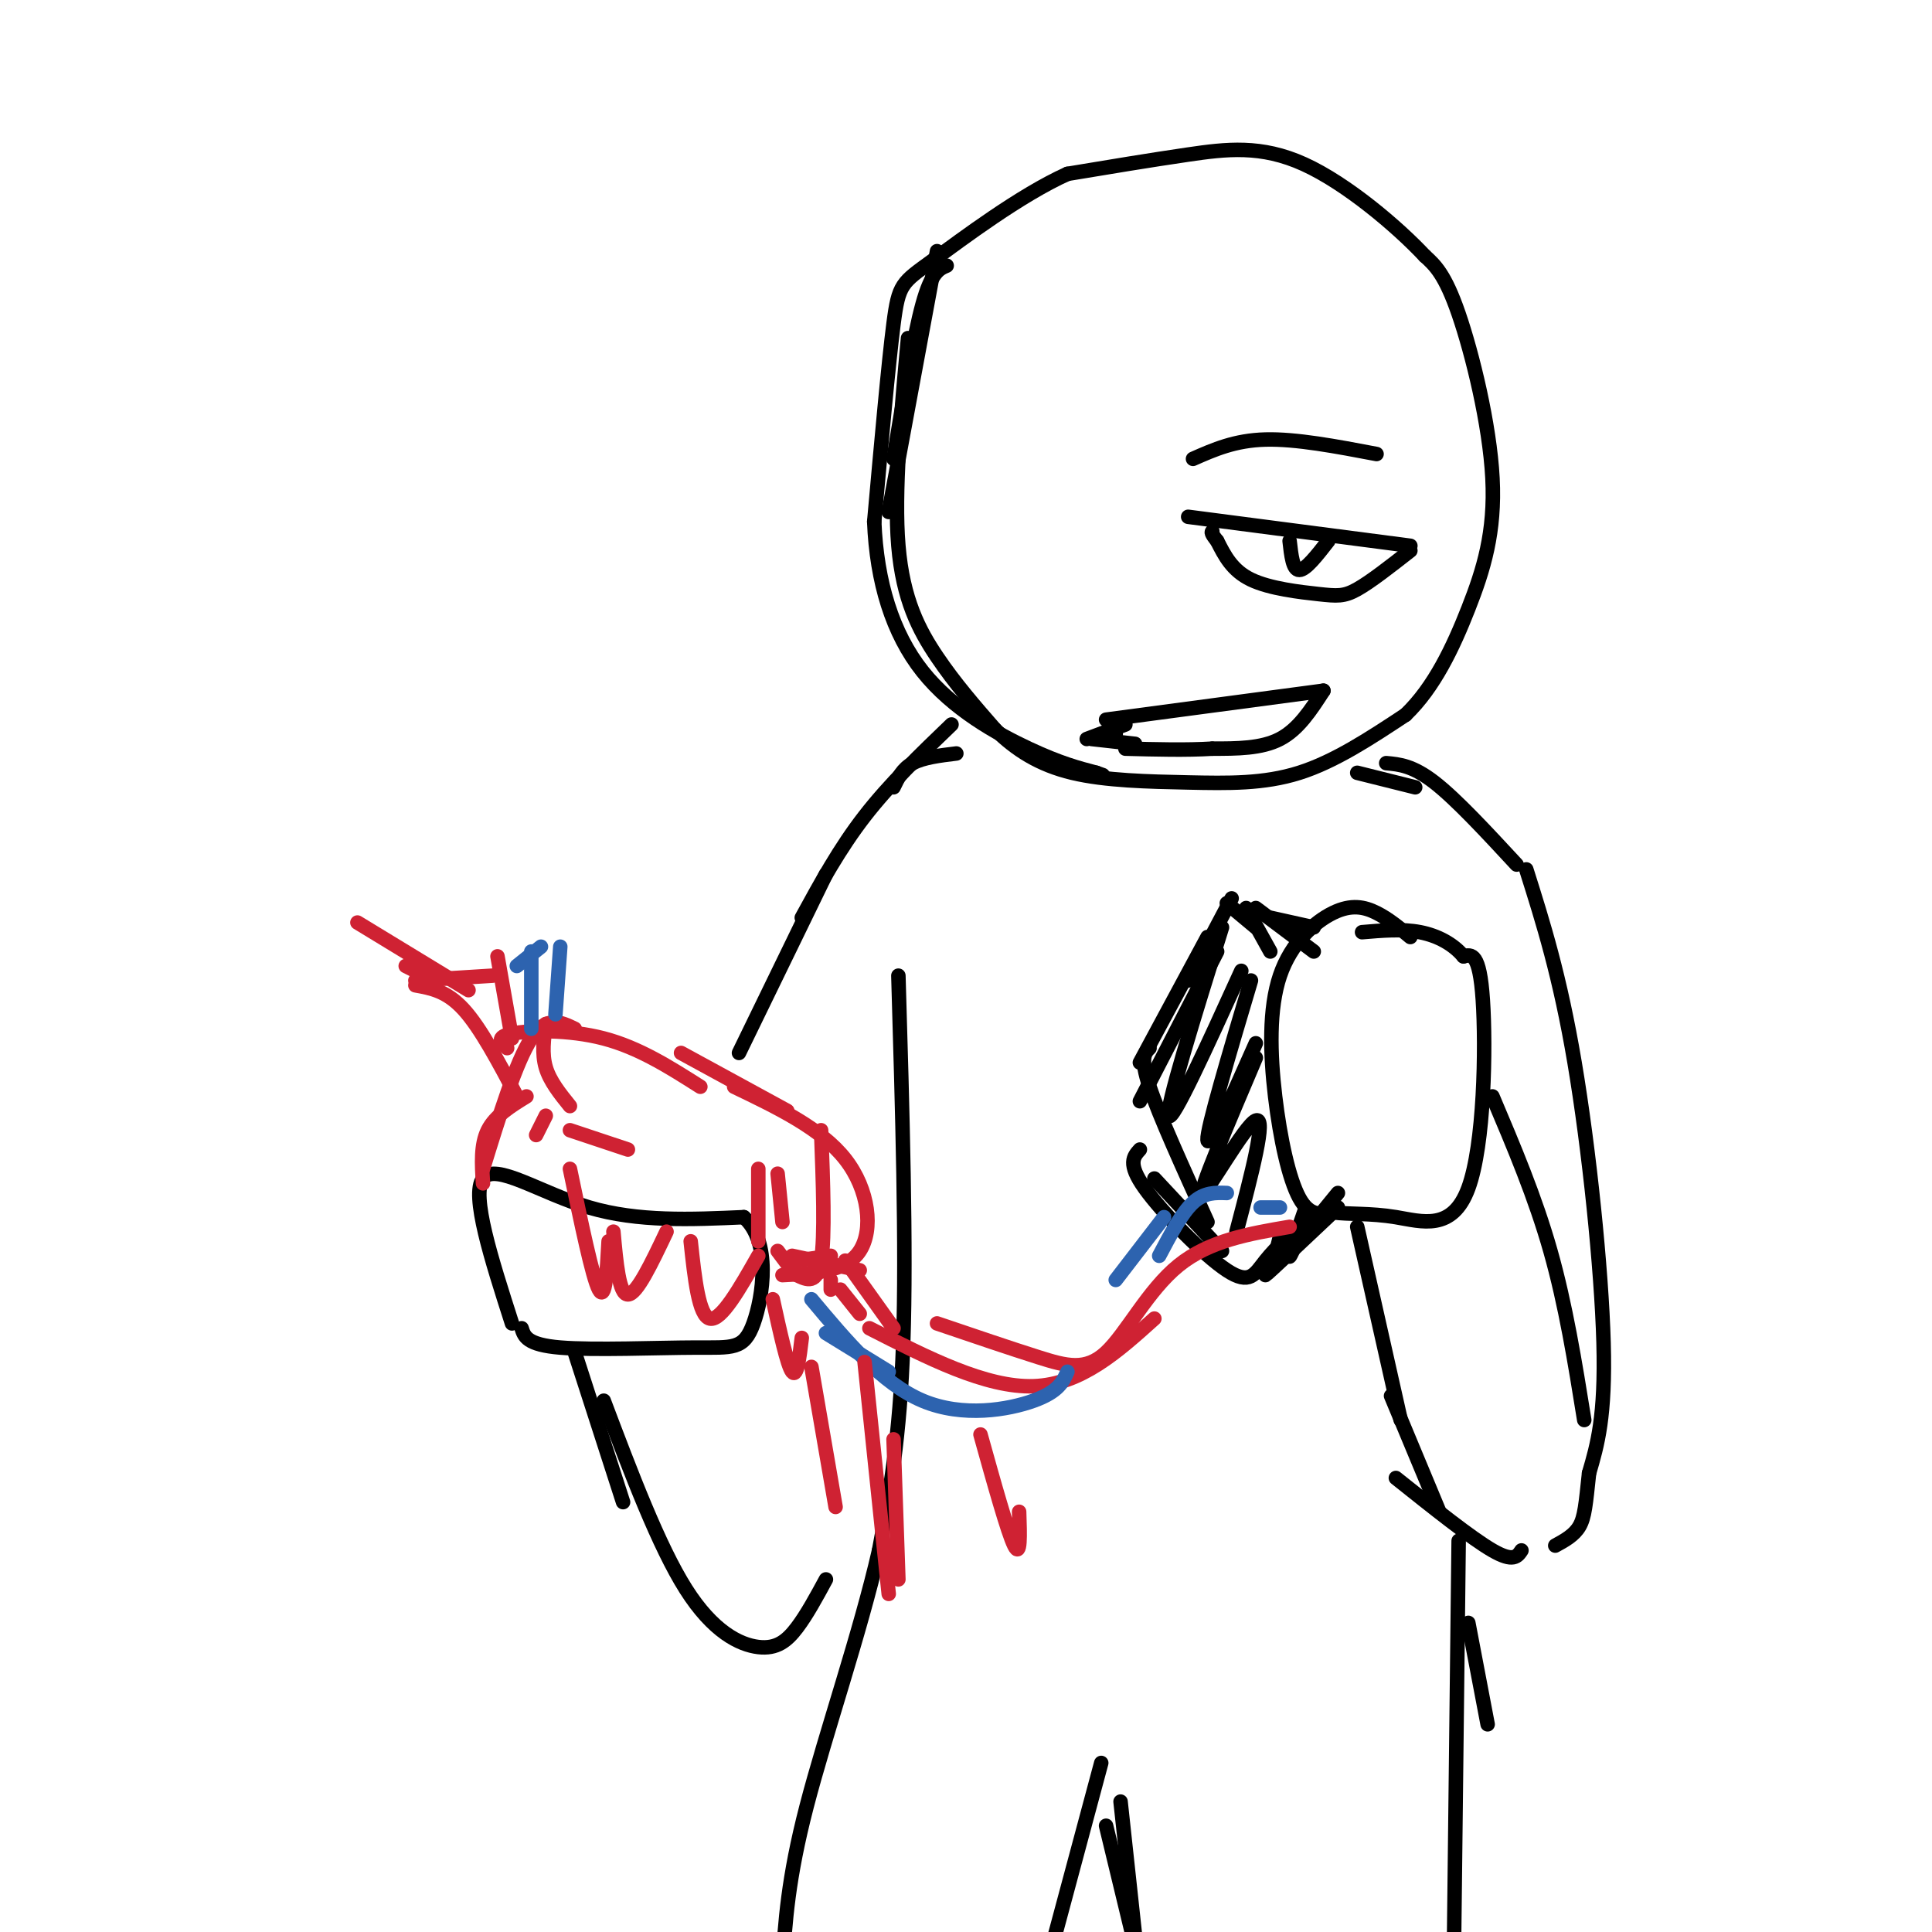 <svg viewBox='0 0 400 400' version='1.1' xmlns='http://www.w3.org/2000/svg' xmlns:xlink='http://www.w3.org/1999/xlink'><g fill='none' stroke='rgb(0,0,0)' stroke-width='3' stroke-linecap='round' stroke-linejoin='round'><path d='M196,55c-1.583,0.667 -3.167,1.333 -5,8c-1.833,6.667 -3.917,19.333 -6,32'/><path d='M194,52c0.000,0.000 -10.000,54.000 -10,54'/><path d='M188,70c-1.467,15.933 -2.933,31.867 -2,43c0.933,11.133 4.267,17.467 8,23c3.733,5.533 7.867,10.267 12,15'/><path d='M206,151c4.322,4.244 9.128,7.354 16,9c6.872,1.646 15.812,1.828 24,2c8.188,0.172 15.625,0.335 23,-2c7.375,-2.335 14.687,-7.167 22,-12'/><path d='M291,148c5.955,-5.707 9.844,-13.973 13,-22c3.156,-8.027 5.581,-15.815 5,-27c-0.581,-11.185 -4.166,-25.767 -7,-34c-2.834,-8.233 -4.917,-10.116 -7,-12'/><path d='M295,53c-5.607,-5.988 -16.125,-14.958 -25,-19c-8.875,-4.042 -16.107,-3.155 -24,-2c-7.893,1.155 -16.446,2.577 -25,4'/><path d='M221,36c-9.774,4.405 -21.708,13.417 -28,18c-6.292,4.583 -6.940,4.738 -8,13c-1.060,8.262 -2.530,24.631 -4,41'/><path d='M181,108c0.500,12.464 3.750,23.125 10,31c6.250,7.875 15.500,12.964 22,16c6.500,3.036 10.250,4.018 14,5'/><path d='M227,160c2.333,0.833 1.167,0.417 0,0'/><path d='M246,107c0.000,0.000 46.000,6.000 46,6'/><path d='M292,114c-4.119,3.226 -8.238,6.452 -11,8c-2.762,1.548 -4.167,1.417 -8,1c-3.833,-0.417 -10.095,-1.119 -14,-3c-3.905,-1.881 -5.452,-4.940 -7,-8'/><path d='M252,112c-1.333,-1.667 -1.167,-1.833 -1,-2'/><path d='M267,112c0.333,3.000 0.667,6.000 2,6c1.333,0.000 3.667,-3.000 6,-6'/><path d='M247,95c4.333,-1.917 8.667,-3.833 15,-4c6.333,-0.167 14.667,1.417 23,3'/><path d='M229,152c0.000,0.000 2.000,0.000 2,0'/><path d='M229,149c0.000,0.000 45.000,-6.000 45,-6'/><path d='M274,143c-2.583,4.000 -5.167,8.000 -9,10c-3.833,2.000 -8.917,2.000 -14,2'/><path d='M251,155c-5.333,0.333 -11.667,0.167 -18,0'/><path d='M233,150c0.000,0.000 -8.000,3.000 -8,3'/><path d='M226,153c0.000,0.000 9.000,1.000 9,1'/><path d='M281,160c0.000,0.000 12.000,3.000 12,3'/><path d='M287,158c2.750,0.250 5.500,0.500 10,4c4.500,3.500 10.750,10.250 17,17'/><path d='M316,180c3.489,11.044 6.978,22.089 10,40c3.022,17.911 5.578,42.689 6,58c0.422,15.311 -1.289,21.156 -3,27'/><path d='M329,305c-0.689,6.467 -0.911,9.133 -2,11c-1.089,1.867 -3.044,2.933 -5,4'/><path d='M315,321c-0.833,1.250 -1.667,2.500 -6,0c-4.333,-2.500 -12.167,-8.750 -20,-15'/><path d='M292,194c-2.257,-1.878 -4.515,-3.756 -7,-5c-2.485,-1.244 -5.199,-1.853 -9,0c-3.801,1.853 -8.689,6.167 -11,13c-2.311,6.833 -2.045,16.186 -1,25c1.045,8.814 2.870,17.090 5,21c2.130,3.910 4.565,3.455 7,3'/><path d='M276,251c3.179,0.461 7.625,0.113 13,1c5.375,0.887 11.678,3.008 15,-6c3.322,-9.008 3.663,-29.145 3,-39c-0.663,-9.855 -2.332,-9.427 -4,-9'/><path d='M303,198c-2.089,-2.511 -5.311,-4.289 -9,-5c-3.689,-0.711 -7.844,-0.356 -12,0'/><path d='M309,227c4.417,10.417 8.833,20.833 12,32c3.167,11.167 5.083,23.083 7,35'/><path d='M281,254c0.000,0.000 9.000,40.000 9,40'/><path d='M288,289c0.000,0.000 10.000,24.000 10,24'/><path d='M254,187c0.000,0.000 6.000,5.000 6,5'/><path d='M258,188c0.000,0.000 5.000,9.000 5,9'/><path d='M255,186c0.000,0.000 -9.000,17.000 -9,17'/><path d='M250,194c0.000,0.000 -14.000,26.000 -14,26'/><path d='M238,217c-1.000,1.000 -2.000,2.000 0,8c2.000,6.000 7.000,17.000 12,28'/><path d='M239,244c0.000,0.000 14.000,15.000 14,15'/><path d='M271,252c-3.399,3.119 -6.798,6.238 -9,9c-2.202,2.762 -3.208,5.167 -8,2c-4.792,-3.167 -13.369,-11.905 -17,-17c-3.631,-5.095 -2.315,-6.548 -1,-8'/><path d='M236,228c0.000,0.000 16.000,-31.000 16,-31'/><path d='M253,192c-5.833,18.750 -11.667,37.500 -11,39c0.667,1.500 7.833,-14.250 15,-30'/><path d='M259,203c-4.583,15.417 -9.167,30.833 -9,33c0.167,2.167 5.083,-8.917 10,-20'/><path d='M260,219c-5.956,14.000 -11.911,28.000 -11,28c0.911,0.000 8.689,-14.000 11,-15c2.311,-1.000 -0.844,11.000 -4,23'/><path d='M268,256c-1.750,3.000 -3.500,6.000 -4,6c-0.500,0.000 0.250,-3.000 1,-6'/><path d='M270,251c-1.417,4.083 -2.833,8.167 -3,9c-0.167,0.833 0.917,-1.583 2,-4'/><path d='M268,258c0.000,0.000 9.000,-11.000 9,-11'/><path d='M275,251c-6.667,6.583 -13.333,13.167 -13,13c0.333,-0.167 7.667,-7.083 15,-14'/><path d='M260,188c0.000,0.000 12.000,9.000 12,9'/><path d='M272,192c0.000,0.000 -9.000,-2.000 -9,-2'/><path d='M304,336c0.000,0.000 4.000,21.000 4,21'/><path d='M302,319c0.000,0.000 -1.000,87.000 -1,87'/><path d='M198,156c-3.417,0.417 -6.833,0.833 -9,2c-2.167,1.167 -3.083,3.083 -4,5'/><path d='M197,150c-6.417,6.167 -12.833,12.333 -18,19c-5.167,6.667 -9.083,13.833 -13,21'/><path d='M171,181c0.000,0.000 -18.000,37.000 -18,37'/><path d='M106,274c-4.267,-13.289 -8.533,-26.578 -6,-30c2.533,-3.422 11.867,3.022 22,6c10.133,2.978 21.067,2.489 32,2'/><path d='M154,252c5.710,5.002 3.984,16.506 2,22c-1.984,5.494 -4.226,4.979 -12,5c-7.774,0.021 -21.078,0.577 -28,0c-6.922,-0.577 -7.461,-2.289 -8,-4'/><path d='M119,280c0.000,0.000 10.000,31.000 10,31'/><path d='M125,290c5.690,15.065 11.381,30.131 17,39c5.619,8.869 11.167,11.542 15,12c3.833,0.458 5.952,-1.298 8,-4c2.048,-2.702 4.024,-6.351 6,-10'/><path d='M186,202c0.833,28.083 1.667,56.167 1,76c-0.667,19.833 -2.833,31.417 -5,43'/><path d='M182,321c-3.889,17.000 -11.111,38.000 -15,53c-3.889,15.000 -4.444,24.000 -5,33'/><path d='M228,365c0.000,0.000 -11.000,41.000 -11,41'/><path d='M232,373c0.000,0.000 4.000,37.000 4,37'/><path d='M229,378c0.000,0.000 7.000,29.000 7,29'/></g>
<g fill='none' stroke='rgb(207,34,51)' stroke-width='3' stroke-linecap='round' stroke-linejoin='round'><path d='M100,245c-0.250,-4.000 -0.500,-8.000 1,-11c1.500,-3.000 4.750,-5.000 8,-7'/><path d='M100,242c3.417,-11.083 6.833,-22.167 10,-27c3.167,-4.833 6.083,-3.417 9,-2'/><path d='M105,217c-1.244,-1.156 -2.489,-2.311 1,-3c3.489,-0.689 11.711,-0.911 19,1c7.289,1.911 13.644,5.956 20,10'/><path d='M141,218c0.000,0.000 22.000,12.000 22,12'/><path d='M170,234c0.417,11.000 0.833,22.000 0,27c-0.833,5.000 -2.917,4.000 -5,3'/><path d='M162,264c6.578,-0.333 13.156,-0.667 16,-5c2.844,-4.333 1.956,-12.667 -3,-19c-4.956,-6.333 -13.978,-10.667 -23,-15'/><path d='M113,212c-0.417,3.083 -0.833,6.167 0,9c0.833,2.833 2.917,5.417 5,8'/><path d='M113,231c0.000,0.000 -2.000,4.000 -2,4'/><path d='M118,234c0.000,0.000 12.000,4.000 12,4'/><path d='M157,257c0.000,0.000 0.000,-15.000 0,-15'/><path d='M162,253c0.000,0.000 -1.000,-10.000 -1,-10'/><path d='M161,259c0.000,0.000 3.000,4.000 3,4'/><path d='M165,261c0.000,0.000 7.000,-1.000 7,-1'/><path d='M172,265c0.000,0.000 0.000,2.000 0,2'/><path d='M174,267c0.000,0.000 4.000,5.000 4,5'/><path d='M175,261c0.000,0.000 10.000,14.000 10,14'/><path d='M180,275c12.083,6.167 24.167,12.333 34,12c9.833,-0.333 17.417,-7.167 25,-14'/><path d='M267,254c-8.315,1.417 -16.631,2.833 -23,8c-6.369,5.167 -10.792,14.083 -15,18c-4.208,3.917 -8.202,2.833 -14,1c-5.798,-1.833 -13.399,-4.417 -21,-7'/><path d='M178,263c0.000,0.000 -14.000,-3.000 -14,-3'/><path d='M107,227c-3.750,-7.083 -7.500,-14.167 -11,-18c-3.500,-3.833 -6.750,-4.417 -10,-5'/><path d='M86,203c0.000,0.000 16.000,-1.000 16,-1'/><path d='M106,215c0.000,0.000 -3.000,-17.000 -3,-17'/><path d='M97,205c0.000,0.000 -23.000,-14.000 -23,-14'/><path d='M90,203c0.000,0.000 -6.000,-3.000 -6,-3'/></g>
<g fill='none' stroke='rgb(45,99,175)' stroke-width='3' stroke-linecap='round' stroke-linejoin='round'><path d='M110,197c0.000,0.000 0.000,16.000 0,16'/><path d='M107,200c0.000,0.000 5.000,-4.000 5,-4'/><path d='M116,196c0.000,0.000 -1.000,14.000 -1,14'/><path d='M171,276c0.000,0.000 13.000,8.000 13,8'/><path d='M168,269c7.311,8.733 14.622,17.467 23,21c8.378,3.533 17.822,1.867 23,0c5.178,-1.867 6.089,-3.933 7,-6'/><path d='M231,265c0.000,0.000 10.000,-13.000 10,-13'/><path d='M240,260c2.333,-4.417 4.667,-8.833 7,-11c2.333,-2.167 4.667,-2.083 7,-2'/><path d='M265,250c0.000,0.000 -4.000,0.000 -4,0'/></g>
<g fill='none' stroke='rgb(207,34,51)' stroke-width='3' stroke-linecap='round' stroke-linejoin='round'><path d='M118,242c2.333,11.250 4.667,22.500 6,25c1.333,2.500 1.667,-3.750 2,-10'/><path d='M127,255c0.583,6.500 1.167,13.000 3,13c1.833,0.000 4.917,-6.500 8,-13'/><path d='M143,257c0.833,7.750 1.667,15.500 4,16c2.333,0.500 6.167,-6.250 10,-13'/><path d='M160,269c1.500,6.833 3.000,13.667 4,15c1.000,1.333 1.500,-2.833 2,-7'/><path d='M168,283c0.000,0.000 5.000,29.000 5,29'/><path d='M179,282c0.000,0.000 5.000,48.000 5,48'/><path d='M185,298c0.000,0.000 1.000,29.000 1,29'/><path d='M203,297c2.833,10.167 5.667,20.333 7,23c1.333,2.667 1.167,-2.167 1,-7'/></g>
</svg>